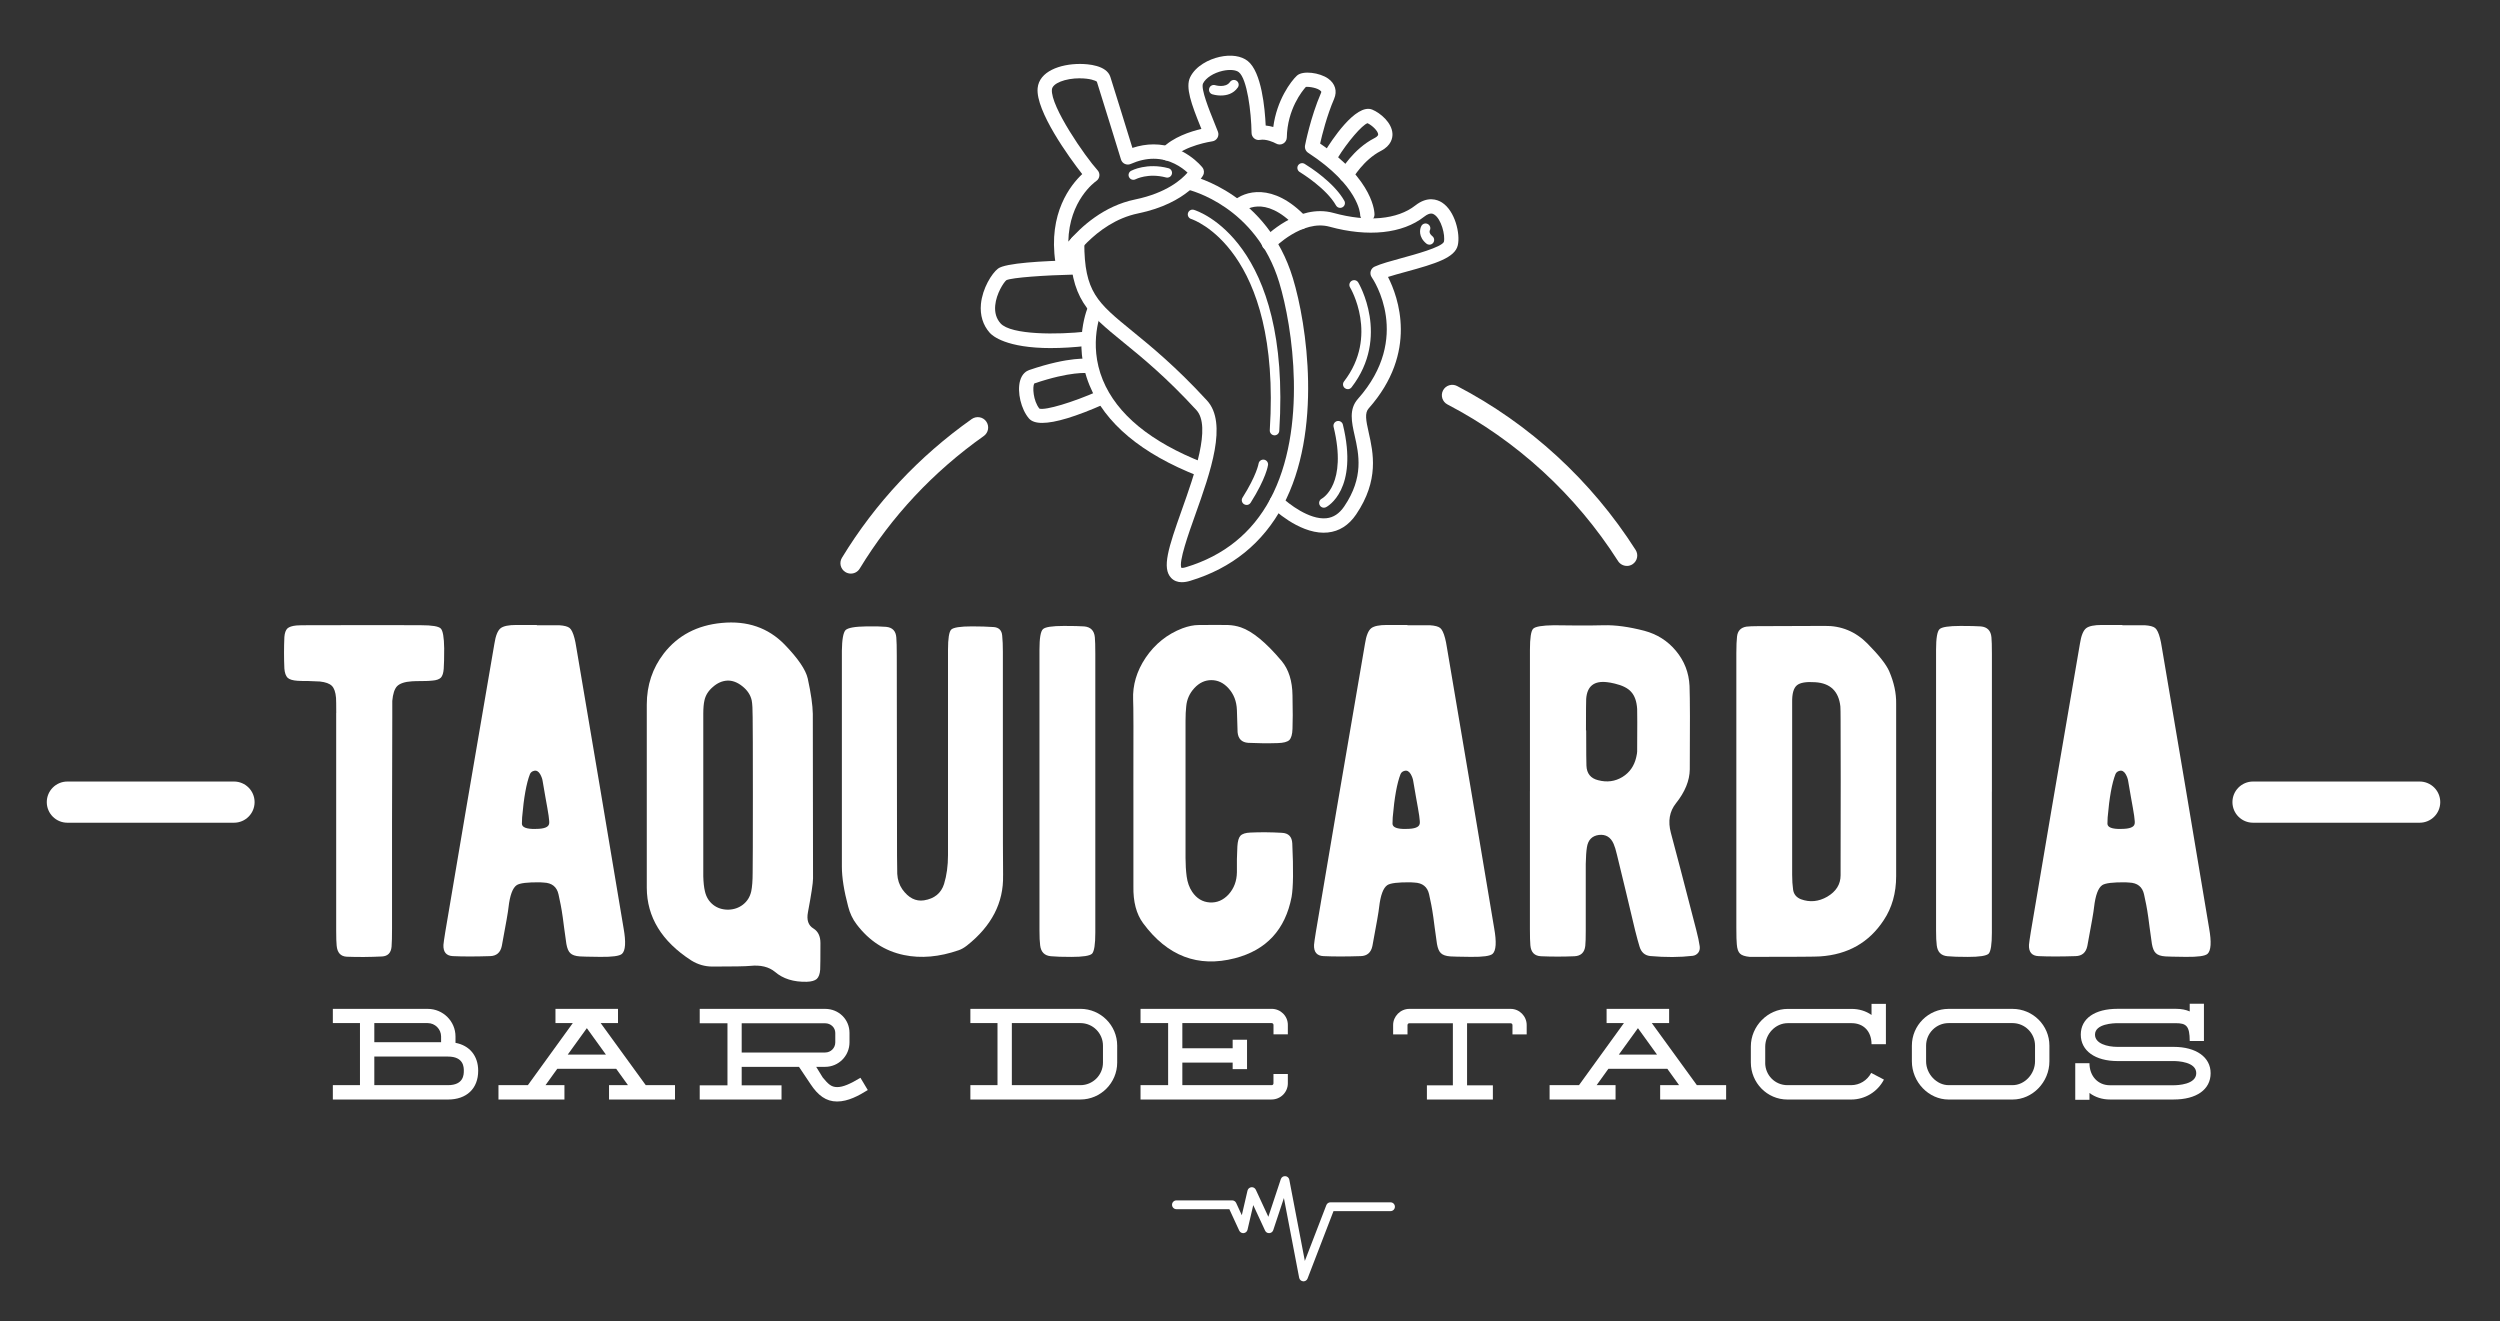 <svg xmlns="http://www.w3.org/2000/svg" viewBox="0 0 800 422.83"><rect x="0" y="0" width="800" height="422.83" fill="#333333" stroke="none"/><defs><style>      .cls-1 {        fill: #fff;      }    </style></defs><g><g id="Capa_1"><g><g><path class="cls-1" d="M336.38,111.39c-14.43,0-18.8-3.93-19.65-4.88-2.19-2.46-3.17-5.65-2.83-9.22.48-5.03,3.48-9.82,5.47-11.34,2.36-1.81,14.42-2.44,24.12-2.66h.05c1.24,0,2.26.99,2.29,2.24.03,1.27-.98,2.31-2.24,2.34-9.05.2-19.86.94-21.55,1.79-.82.64-3.22,4.28-3.57,8.06-.22,2.3.35,4.23,1.69,5.74,3.37,3.79,18.55,3.64,27.32,2.66,1.26-.14,2.39.76,2.53,2.02.14,1.26-.76,2.39-2.02,2.53-4.45.5-8.3.71-11.61.71Z"></path><path class="cls-1" d="M333.51,135.33c-2.01,0-3.43-.48-4.25-1.43-2.52-2.93-3.82-8.43-2.85-12.02.64-2.36,2.1-3.18,2.91-3.46,12.98-4.45,19.11-3.61,19.36-3.57,1.25.19,2.12,1.35,1.93,2.61-.19,1.25-1.36,2.12-2.61,1.93-.03,0-5.42-.64-17.03,3.32-.62,1.01-.38,5.53,1.64,8.05,1.96.6,10.64-2,18.86-5.63,1.16-.51,2.51.01,3.02,1.17.51,1.16-.01,2.51-1.17,3.02-9.05,4-15.68,6.01-19.81,6.01Z"></path><path class="cls-1" d="M437.53,70.9h-.04c-1.25-.02-2.26-1.04-2.25-2.29,0-.23-.47-9.17-16.63-19.72-.78-.51-1.17-1.44-1-2.35.07-.37,1.76-9.03,5.09-16.74.18-.42.11-.5-.02-.64-.91-1.03-3.74-1.47-4.8-1.35-1.12,1.24-5.93,7.08-6.1,16.19-.02.81-.46,1.55-1.17,1.95-.71.4-1.57.39-2.28-.02-.78-.44-3.22-1.52-5.11-1.17-.67.13-1.35-.04-1.88-.47-.53-.43-.83-1.07-.84-1.74-.1-6.8-1.43-17.33-4.08-19.45-.94-.76-2.97-.92-5.17-.43-2.9.65-5.42,2.27-6.28,4.04-.8,1.64,2.1,8.79,3.49,12.22.47,1.15.91,2.24,1.28,3.22.25.65.18,1.38-.17,1.98-.36.6-.96,1.01-1.65,1.1-.09.01-8.8,1.28-12.73,5.42-.87.92-2.32.95-3.24.09-.92-.87-.96-2.32-.09-3.24,3.44-3.62,9.16-5.44,12.59-6.25-.08-.2-.16-.39-.24-.59-2.96-7.3-4.94-12.72-3.36-15.95,1.77-3.63,6.01-5.74,9.39-6.5,3.67-.83,6.97-.34,9.05,1.32,4.43,3.55,5.48,15.19,5.73,20.64.87.08,1.69.26,2.43.47,1.12-8.65,5.68-14.68,7.55-16.42,1.9-1.76,7.33-.97,10,.92,2.26,1.6,2.98,4.02,1.92,6.49-2.34,5.43-3.86,11.55-4.48,14.31,17.36,11.84,17.41,22.27,17.4,22.72-.02,1.25-1.04,2.25-2.29,2.25Z"></path><path class="cls-1" d="M430.85,58.31c-.39,0-.78-.1-1.14-.3-1.1-.63-1.48-2.03-.85-3.13.17-.29,4.17-7.2,10.92-10.66.47-.24,1.25-.71,1.23-1.21-.04-1.09-1.89-2.87-3.4-3.59-1.73.56-6.45,6.04-9.58,11.17-.66,1.08-2.07,1.42-3.15.76-1.08-.66-1.42-2.07-.76-3.15,1.57-2.58,9.67-15.31,15.01-13.12,2.59,1.07,6.31,4.18,6.46,7.75.05,1.3-.36,3.75-3.72,5.47-5.55,2.84-8.99,8.8-9.03,8.86-.42.74-1.2,1.15-1.99,1.15Z"></path><path class="cls-1" d="M340.01,85.95c-.15,0-.29-.01-.44-.04-.95-.19-1.68-.95-1.83-1.91-2.39-15.83,4.92-24.87,8.57-28.29-4.22-5.37-14.93-20.22-14.27-27.49.49-5.36,7.15-7.76,13.54-7.76,2.53,0,8.53.4,9.73,4.14.99,3.07,5.32,17.1,7.06,22.73,2.28-.75,4.54-1.13,6.77-1.13,9.74,0,15.41,7.1,15.64,7.4.56.71.64,1.69.22,2.48-.19.36-4.89,8.93-20.84,12.22-13.93,2.87-22.12,16.38-22.2,16.52-.42.7-1.17,1.12-1.97,1.12ZM345.59,25.05c-4.77,0-8.8,1.61-8.98,3.59-.49,5.39,10.64,21.48,14.61,25.84.45.49.66,1.15.58,1.81-.08.66-.44,1.25-.99,1.63-.39.27-8.69,6.2-8.95,19.4,4.09-4.78,11.35-11.43,21.38-13.49,10.07-2.08,14.9-6.43,16.77-8.6-1.8-1.66-5.61-4.43-10.86-4.43-2.36,0-4.83.56-7.31,1.66-.6.27-1.28.26-1.88,0-.6-.27-1.05-.78-1.24-1.41-.06-.21-6.4-20.77-7.72-24.9-.44-.4-2.36-1.08-5.41-1.08Z"></path><path class="cls-1" d="M378.22,186.31c-1.42,0-2.57-.46-3.45-1.37-3.01-3.16-.9-9.62,3.4-21.73,4.01-11.28,9.5-26.72,4.69-31.97-9.71-10.57-17.33-16.78-23.46-21.77-11.32-9.23-17.01-13.86-17.01-31.86,0-1.27,1.03-2.29,2.29-2.29s2.29,1.03,2.29,2.29c0,15.82,4.17,19.22,15.32,28.31,5.91,4.82,14.01,11.41,23.94,22.23,6.68,7.28,1.14,22.86-3.75,36.6-2.15,6.03-5.37,15.1-4.43,16.98.17.02.6.03,1.5-.24,12.09-3.66,21.14-10.98,26.91-21.77,12.08-22.6,7.17-55.24,2.89-69.34-7.39-24.33-28.46-29.52-29.36-29.73-1.23-.29-2-1.52-1.71-2.75.29-1.23,1.52-2.01,2.74-1.72,1,.23,24.53,5.93,32.71,32.86,4.47,14.73,9.56,48.9-3.23,72.83-6.36,11.9-16.32,19.97-29.62,23.99-.97.3-1.87.44-2.67.44Z"></path><path class="cls-1" d="M423.59,170.47c-8.26,0-16.31-7.77-16.66-8.12-.9-.88-.92-2.33-.04-3.24.88-.9,2.34-.92,3.24-.04,2.13,2.07,8.82,7.3,14.27,6.77,2.3-.23,4.19-1.48,5.76-3.8,6.32-9.32,4.67-16.69,3.34-22.61-.98-4.36-1.9-8.48,1.03-11.78,17.42-19.63,4.96-38.15,4.42-38.93-.39-.56-.51-1.26-.33-1.92.18-.66.64-1.2,1.26-1.48,2.04-.93,5.28-1.81,8.71-2.75,4.1-1.12,12.64-3.44,13.45-5.16.5-2.14-.82-7.31-3.08-8.75-.39-.25-1.3-.83-3.22.68-6.92,5.43-17.95,6.6-30.27,3.21-8.71-2.4-17.72,6.78-17.81,6.88-.88.91-2.33.94-3.24.06-.91-.88-.94-2.33-.06-3.24.44-.46,10.99-11.25,22.33-8.12,10.91,3.01,20.46,2.14,26.22-2.39,3.9-3.06,7.01-1.9,8.52-.94,4.18,2.67,5.92,10.04,5.06,13.71-.92,3.93-6.92,5.83-16.69,8.49-2.05.56-4.03,1.1-5.64,1.62,3.27,6.41,9.74,24.11-6.19,42.08-1.3,1.47-.87,3.78.02,7.73,1.44,6.42,3.4,15.22-4.02,26.18-2.35,3.47-5.41,5.42-9.1,5.79-.42.04-.84.06-1.27.06Z"></path><path class="cls-1" d="M384.29,152.49c-.28,0-.56-.05-.83-.16-18.15-7.09-29.87-16.88-34.84-29.09-5.54-13.63-.47-25.11-.25-25.6.52-1.15,1.88-1.66,3.03-1.14,1.15.52,1.66,1.88,1.14,3.03-.04.1-4.47,10.28.36,22.06,4.5,10.97,15.34,19.87,32.22,26.47,1.18.46,1.76,1.79,1.3,2.97-.35.9-1.22,1.46-2.14,1.46Z"></path><path class="cls-1" d="M416.34,73.35c-.61,0-1.22-.24-1.67-.72-10.24-10.87-16.82-4.96-16.88-4.9-.92.86-2.38.81-3.24-.11-.86-.93-.82-2.38.11-3.24,3.41-3.19,12.68-6.22,23.35,5.1.87.92.83,2.37-.1,3.24-.44.42-1.01.62-1.57.62Z"></path><path class="cls-1" d="M457.41,78.3c-.34,0-.68-.11-.96-.34-2.6-2.12-2.18-4.64-1.6-5.67.41-.74,1.34-1,2.08-.58.72.41.99,1.31.6,2.04-.09.21-.29.92.84,1.84.65.53.75,1.5.22,2.15-.3.37-.74.56-1.19.56Z"></path><path class="cls-1" d="M390.71,30.57c-1.49,0-2.65-.36-2.76-.39-.81-.25-1.25-1.11-1-1.92.25-.8,1.11-1.25,1.91-1,.04.01,3.33,1,4.73-1.02.48-.69,1.43-.87,2.13-.39.69.48.87,1.43.39,2.13-1.45,2.09-3.65,2.58-5.4,2.58Z"></path><path class="cls-1" d="M431.29,124.53c-.33,0-.65-.1-.93-.32-.67-.51-.79-1.47-.28-2.14,11.2-14.53,2.04-29.95,1.94-30.1-.44-.72-.21-1.66.51-2.1.72-.44,1.66-.21,2.1.51.11.17,10.33,17.38-2.13,33.56-.3.39-.75.6-1.21.6Z"></path><path class="cls-1" d="M423.65,162.47c-.56,0-1.09-.3-1.36-.83-.38-.75-.09-1.66.65-2.05.37-.2,8.25-4.76,3.81-22.99-.2-.82.3-1.65,1.12-1.85.82-.2,1.65.3,1.85,1.12,5.07,20.79-4.94,26.2-5.37,26.42-.22.11-.46.17-.7.17Z"></path><path class="cls-1" d="M407.86,139.3s-.07,0-.1,0c-.84-.05-1.48-.78-1.43-1.62,3.7-58.21-24.86-67.52-25.15-67.61-.81-.24-1.27-1.1-1.02-1.9.24-.81,1.1-1.27,1.9-1.02,1.27.38,31.17,10.12,27.31,70.73-.05.81-.72,1.43-1.52,1.43Z"></path><path class="cls-1" d="M398.9,161.58c-.28,0-.56-.08-.82-.24-.71-.45-.93-1.4-.47-2.11,4.53-7.16,5.12-10.82,5.13-10.85.12-.83.9-1.41,1.73-1.29.83.12,1.41.88,1.3,1.71-.02.17-.61,4.24-5.57,12.08-.29.46-.79.71-1.29.71Z"></path><path class="cls-1" d="M428.85,66.52c-.53,0-1.05-.28-1.33-.78-3.04-5.37-10.75-10.16-11.61-10.69-.68-.41-.95-1.29-.6-2,.38-.75,1.3-1.06,2.05-.68.05.02.09.05.13.07,1.57.96,9.35,5.9,12.69,11.8.42.73.16,1.67-.58,2.08-.24.13-.5.2-.75.2Z"></path><path class="cls-1" d="M362.67,57.54c-.55,0-1.07-.29-1.35-.81-.4-.74-.12-1.67.63-2.07.2-.11,5.08-2.66,11.96-.83.82.22,1.3,1.05,1.09,1.87-.22.82-1.05,1.3-1.87,1.09-5.73-1.52-9.7.55-9.74.57-.23.12-.48.18-.72.18Z"></path></g><path class="cls-1" d="M520.59,181.09c-1.1,0-2.17-.55-2.81-1.54-13.53-21.23-32.41-38.56-54.6-50.13-1.63-.85-2.26-2.86-1.41-4.49.85-1.63,2.87-2.25,4.49-1.41,23.22,12.11,42.98,30.25,57.14,52.46.99,1.55.53,3.61-1.02,4.6-.55.35-1.17.52-1.79.52Z"></path><path class="cls-1" d="M272.26,183.55c-.59,0-1.19-.16-1.73-.49-1.57-.96-2.07-3-1.11-4.57,10.64-17.48,24.62-32.43,41.54-44.4,1.5-1.04,3.58-.72,4.64.79,1.06,1.5.71,3.58-.79,4.64-16.17,11.45-29.53,25.72-39.7,42.43-.62,1.03-1.72,1.6-2.84,1.6Z"></path><g><path class="cls-1" d="M107.6,228.12c0-2.51-.03-4.11-.07-4.8-.15-1.82-.59-3.1-1.33-3.84-.74-.74-2.01-1.2-3.84-1.4-.88-.04-2.09-.1-3.61-.15-1.68,0-2.85-.03-3.54-.08-1.53-.1-2.58-.42-3.17-.96-.59-.59-.93-1.57-1.04-2.95-.15-3.35-.15-6.72,0-10.11.1-1.28.42-2.19.96-2.72.54-.5,1.5-.82,2.88-.96.69-.05,1.87-.08,3.54-.08,19.98-.05,32.1-.05,36.38,0,3.49,0,5.58.35,6.27,1.04.69.68,1.06,2.8,1.11,6.35,0,3.04-.05,5.23-.15,6.56-.1,1.33-.4,2.26-.89,2.81-.54.54-1.45.86-2.72.96-.79.1-1.9.15-3.33.15s-2.56.03-3.24.08c-2.26.14-3.84.67-4.73,1.55-.84.88-1.35,2.46-1.55,4.72v5.39l-.08,33.66v33.65c0,2.65-.04,4.65-.15,5.98-.19,1.96-1.2,2.99-3.03,3.1-3.93.19-7.7.22-11.29.08-1.97-.1-3.05-1.28-3.25-3.54-.1-.89-.15-2.48-.15-4.8v-69.67Z"></path><path class="cls-1" d="M171.8,200.08h7.16c1.62.1,2.73.4,3.32.88.59.49,1.11,1.57,1.55,3.25.2.74.4,1.72.59,2.96,1.47,8.71,4,23.69,7.6,44.94,3.2,19.14,5.71,34.12,7.53,44.94.79,4.43.61,7.16-.52,8.19-.79.69-3.1,1-6.93.96-3.74-.04-5.93-.1-6.57-.15-1.43-.1-2.44-.45-3.03-1.04-.59-.54-1.01-1.52-1.26-2.95-.15-1.18-.39-2.95-.74-5.32-.29-2.36-.54-4.13-.74-5.31-.1-.74-.44-2.49-1.04-5.25-.54-2.41-2.12-3.66-4.72-3.76-.69-.05-1.08-.08-1.18-.08-3.98-.05-6.47.25-7.45.89-1.33.88-2.21,3.27-2.65,7.16-.1,1.13-.81,5.24-2.14,12.32-.44,2.12-1.7,3.2-3.77,3.25-4.67.15-8.63.15-11.88,0-2.12-.1-3.13-1.3-3.03-3.61.04-.59.24-1.96.59-4.13,3.29-19.63,5.49-32.57,6.57-38.82,5.85-34.25,8.9-52.05,9.15-53.43.39-2.56,1.06-4.21,1.99-4.94.89-.69,2.56-1.04,5.02-1.04h6.57v.08ZM171.43,265.25c2.65,0,4.08-.54,4.28-1.62.1-.29.05-1.16-.15-2.58-.2-1.33-.54-3.33-1.03-5.97-.54-3.2-.84-4.93-.89-5.17-.1-.69-.37-1.43-.81-2.21-.54-.89-1.18-1.23-1.92-1.04-.64.15-1.08.49-1.32,1.04-1.14,2.9-1.97,7.52-2.51,13.87-.05.84-.07,1.51-.07,2,0,1.18,1.47,1.75,4.43,1.7Z"></path><path class="cls-1" d="M206.97,225.46c0-6.19,1.82-11.65,5.46-16.37,4.48-5.76,10.66-9.01,18.52-9.75,8.17-.78,14.88,1.53,20.15,6.94,4.28,4.43,6.74,8.04,7.38,10.85,1.04,4.77,1.57,8.54,1.62,11.29,0,3.06.03,20.62.07,52.69,0,1.43-.54,5.01-1.62,10.77-.49,2.51.1,4.26,1.77,5.25,1.48.93,2.22,2.48,2.22,4.64,0,4.63-.03,7.46-.08,8.49-.1,1.42-.47,2.43-1.11,3.02-.64.54-1.7.84-3.17.89-4.23.1-7.62-.96-10.18-3.17-1.97-1.62-4.61-2.26-7.9-1.92-1.43.15-5.46.22-12.1.22-2.46,0-4.75-.67-6.86-2-9.4-6.1-14.12-13.83-14.17-23.17v-58.67ZM240.85,229.53c0-2.51-.1-4.31-.3-5.39-.39-1.77-1.4-3.29-3.03-4.57-1.62-1.28-3.24-1.87-4.87-1.77-1.62.1-3.15.79-4.58,2.07-1.43,1.23-2.31,2.65-2.65,4.28-.24,1.03-.37,2.46-.37,4.28v51.96c.05,1.96.22,3.56.52,4.8.4,1.82,1.28,3.27,2.66,4.36,1.32,1.03,2.92,1.55,4.8,1.55,1.82-.05,3.39-.59,4.72-1.62,1.38-1.08,2.26-2.51,2.65-4.28.29-1.38.45-3.4.45-6.06.04-2.21.07-10.48.07-24.79s-.03-22.44-.07-24.79Z"></path><path class="cls-1" d="M320.98,280.15c.2,8.71-3.67,16.19-11.58,22.44-.89.69-1.75,1.18-2.58,1.47-6.25,2.17-12.1,2.69-17.56,1.55-6.1-1.27-11.14-4.54-15.13-9.81-1.29-1.67-2.19-3.59-2.73-5.76-1.33-5.01-2-9.25-2-12.69v-69.15c.05-3.59.44-5.78,1.18-6.57.79-.74,2.97-1.13,6.57-1.18,2.8-.05,4.94,0,6.42.14,2.02.2,3.1,1.33,3.25,3.4.1,1.13.15,3.1.15,5.9l.08,63.91c0,2.16.02,4.11.07,5.83.1,1.87.64,3.52,1.62,4.94,1.97,2.76,4.28,3.94,6.94,3.54,3.35-.54,5.48-2.29,6.42-5.24.84-2.76,1.26-5.83,1.26-9.22v-65.69c0-3.64.34-5.8,1.03-6.49.69-.68,2.9-1.03,6.64-1.03,2.56,0,4.9.07,7.02.22,1.62.15,2.51,1.06,2.65,2.73.15,1.43.22,3.17.22,5.24v35.72c0,22.04.02,33.98.07,35.79Z"></path><path class="cls-1" d="M350.5,253.29v45.17c0,3.74-.35,5.97-1.04,6.72-.74.69-2.95,1.03-6.64,1.03-2.85,0-5.05-.07-6.57-.22-2.01-.19-3.15-1.35-3.4-3.47-.15-1.08-.22-2.68-.22-4.8v-89.81c0-3.69.36-5.88,1.11-6.57.68-.69,2.92-1.04,6.72-1.04,2.95,0,5.12.05,6.49.15,2.07.19,3.2,1.35,3.4,3.47.1,1.04.15,2.8.15,5.31v44.06Z"></path><path class="cls-1" d="M362.68,252.85c.05-17.81.03-27.45-.08-28.93-.19-4.67,1.13-9.15,3.99-13.43,3-4.43,6.93-7.57,11.81-9.44,1.87-.69,3.59-1.04,5.16-1.04,4.33-.05,7.48-.05,9.45,0,1.38.05,2.73.29,4.06.74,3.74,1.28,8.09,4.87,13.06,10.77,2.26,2.71,3.42,6.4,3.47,11.07.1,4.87.1,8.41,0,10.62-.05,1.77-.4,2.98-1.03,3.62-.65.59-1.87.91-3.69.96-3.15.1-6.3.07-9.45-.08-2.07-.15-3.2-1.28-3.4-3.39,0,.04-.07-2.32-.22-7.09-.1-2.81-1-5.14-2.72-7.01-1.58-1.73-3.4-2.58-5.46-2.58s-3.89.86-5.46,2.58c-1.53,1.67-2.39,3.61-2.58,5.83-.15,1.28-.22,2.85-.22,4.73v43.76c0,2.11.12,4.08.36,5.9.25,1.92.84,3.57,1.77,4.95,1.43,2.11,3.29,3.24,5.61,3.39,2.31.15,4.33-.72,6.05-2.58,1.72-1.92,2.61-4.28,2.65-7.09v-4.13c.05-1.67.1-3.04.15-4.13.1-1.67.42-2.8.96-3.39.59-.64,1.67-.99,3.24-1.04,3.2-.15,6.54-.12,10.04.08,2.12.1,3.22,1.23,3.33,3.39.39,8.42.31,14.12-.22,17.12-2.02,10.48-8.07,17.02-18.15,19.63-11.81,3.05-21.6-.69-29.37-11.22-2.17-2.95-3.2-6.88-3.1-11.81v-30.77Z"></path><path class="cls-1" d="M450.39,200.08h7.16c1.62.1,2.73.4,3.32.88.59.49,1.11,1.57,1.55,3.25.2.74.4,1.72.59,2.96,1.47,8.71,4,23.69,7.6,44.94,3.2,19.14,5.71,34.12,7.53,44.94.79,4.43.61,7.16-.52,8.19-.79.69-3.1,1-6.93.96-3.74-.04-5.93-.1-6.57-.15-1.43-.1-2.44-.45-3.03-1.04-.59-.54-1.01-1.52-1.26-2.95-.15-1.18-.39-2.95-.74-5.32-.29-2.36-.54-4.13-.74-5.31-.1-.74-.44-2.49-1.04-5.25-.54-2.41-2.12-3.66-4.72-3.76-.69-.05-1.08-.08-1.18-.08-3.98-.05-6.47.25-7.45.89-1.33.88-2.21,3.27-2.65,7.16-.1,1.13-.81,5.24-2.14,12.32-.44,2.12-1.7,3.2-3.77,3.25-4.67.15-8.63.15-11.88,0-2.12-.1-3.13-1.3-3.03-3.61.04-.59.24-1.96.59-4.13,3.29-19.63,5.49-32.57,6.57-38.82,5.85-34.25,8.9-52.05,9.15-53.43.39-2.56,1.06-4.21,1.99-4.94.89-.69,2.56-1.04,5.02-1.04h6.57v.08ZM450.02,265.25c2.65,0,4.08-.54,4.28-1.62.1-.29.05-1.16-.15-2.58-.2-1.33-.54-3.33-1.03-5.97-.54-3.2-.84-4.93-.89-5.17-.1-.69-.37-1.43-.81-2.21-.54-.89-1.18-1.23-1.92-1.04-.64.15-1.08.49-1.32,1.04-1.14,2.9-1.97,7.52-2.51,13.87-.05.84-.07,1.51-.07,2,0,1.18,1.47,1.75,4.43,1.7Z"></path><path class="cls-1" d="M489.58,253.15v-45.24c0-3.79.35-6.03,1.04-6.72.68-.69,2.88-1.06,6.57-1.11,1.03,0,3.71.03,8.04.08,3.29,0,5.96-.03,7.97-.08,3.74-.1,8.07.49,12.99,1.77,4.08,1.09,7.45,3.22,10.11,6.42,2.7,3.25,4.15,6.98,4.35,11.22.15,3.98.17,12.9.08,26.72-.05,3.59-1.53,7.21-4.43,10.85-2.07,2.6-2.61,5.76-1.62,9.45,1.32,4.87,4.03,15.22,8.12,31.07.54,2.07.91,3.82,1.11,5.24.1.79-.05,1.45-.44,2-.45.59-1.04.93-1.77,1.04-4.18.49-8.74.51-13.66.07-1.72-.2-2.85-1.21-3.39-3.03-.4-1.28-.86-3.01-1.41-5.17-.54-2.26-1.5-6.29-2.88-12.1-1.23-5.17-2.21-9.22-2.95-12.18-.35-1.47-.69-2.61-1.04-3.39-.93-2.17-2.51-3.13-4.72-2.88-2.21.29-3.49,1.62-3.84,3.98-.2,1.18-.32,2.96-.37,5.32v21.4c0,2.22-.04,3.82-.15,4.8-.24,2.12-1.4,3.22-3.47,3.32-3.59.15-7.16.15-10.7,0-2.07-.1-3.2-1.25-3.4-3.47-.1-1.04-.15-2.8-.15-5.31v-44.06ZM507.58,233.73c0,6.79.03,10.55.08,11.29.1,2.51,1.35,4.06,3.76,4.65,2.81.74,5.39.4,7.75-1.03,2.31-1.43,3.79-3.54,4.43-6.35.2-.89.29-1.48.29-1.78.05-7.92.05-12.47,0-13.65-.15-2.41-.79-4.23-1.92-5.46-1.03-1.18-2.78-2.07-5.24-2.65-1.03-.25-1.82-.39-2.36-.44-4.23-.54-6.49,1.23-6.79,5.31-.04.5-.07,3.86-.07,10.11h.07Z"></path><path class="cls-1" d="M555.63,209.01c0-2.37.08-4.13.22-5.32.2-1.82,1.2-2.88,3.03-3.17.88-.1,2.07-.15,3.54-.15,14.81-.05,21.94-.08,21.4-.08,5.36-.1,9.96,1.8,13.8,5.69,3.69,3.74,6.01,6.69,6.94,8.86,1.52,3.54,2.26,6.98,2.21,10.32v55.21c0,5.41-1.33,10.11-3.98,14.09-4.68,7.14-11.46,11-20.37,11.59-1.03.1-8.33.15-21.91.15h-.59c-1.52-.15-2.56-.49-3.1-1.03-.59-.54-.93-1.53-1.04-2.96-.1-.88-.15-2.66-.15-5.32v-87.89ZM573.49,253.22v26.72c0,1.77.1,3.34.3,4.72.19,1.47,1.03,2.51,2.51,3.1,2.85,1.04,5.65.77,8.41-.81,2.85-1.68,4.28-3.97,4.28-6.87v-3.54c.05-20.62.05-36.06,0-46.35,0-2.01-.03-3.4-.07-4.13-.54-4.87-3.22-7.45-8.05-7.75-2.85-.2-4.8.12-5.83.96-1.09.88-1.6,2.7-1.55,5.46v28.48Z"></path><path class="cls-1" d="M637.4,253.29v45.17c0,3.74-.35,5.97-1.03,6.72-.74.69-2.96,1.03-6.65,1.03-2.85,0-5.04-.07-6.56-.22-2.02-.19-3.15-1.35-3.4-3.47-.15-1.08-.22-2.68-.22-4.8v-89.81c0-3.69.37-5.88,1.11-6.57.69-.69,2.93-1.04,6.72-1.04,2.96,0,5.12.05,6.5.15,2.07.19,3.19,1.35,3.39,3.47.1,1.04.15,2.8.15,5.31v44.06Z"></path><path class="cls-1" d="M679.17,200.08h7.16c1.62.1,2.73.4,3.32.88.59.49,1.11,1.57,1.55,3.25.2.74.4,1.72.59,2.96,1.47,8.71,4,23.69,7.6,44.94,3.2,19.14,5.71,34.12,7.53,44.94.79,4.43.61,7.16-.52,8.19-.79.69-3.1,1-6.93.96-3.74-.04-5.93-.1-6.57-.15-1.43-.1-2.44-.45-3.03-1.04-.59-.54-1.01-1.52-1.26-2.95-.15-1.18-.39-2.95-.74-5.32-.29-2.36-.54-4.13-.74-5.31-.1-.74-.44-2.49-1.04-5.25-.54-2.41-2.12-3.66-4.72-3.76-.69-.05-1.08-.08-1.18-.08-3.98-.05-6.47.25-7.45.89-1.33.88-2.21,3.27-2.65,7.16-.1,1.13-.81,5.24-2.14,12.32-.44,2.12-1.7,3.2-3.77,3.25-4.67.15-8.63.15-11.88,0-2.12-.1-3.13-1.3-3.03-3.61.04-.59.24-1.96.59-4.13,3.29-19.63,5.49-32.57,6.57-38.82,5.85-34.25,8.9-52.05,9.15-53.43.39-2.56,1.06-4.21,1.99-4.94.89-.69,2.56-1.04,5.02-1.04h6.57v.08ZM678.8,265.25c2.65,0,4.08-.54,4.28-1.62.1-.29.05-1.16-.15-2.58-.2-1.33-.54-3.33-1.03-5.97-.54-3.2-.84-4.93-.89-5.17-.1-.69-.37-1.43-.81-2.21-.54-.89-1.18-1.23-1.92-1.04-.64.15-1.08.49-1.32,1.04-1.14,2.9-1.97,7.52-2.51,13.87-.05.84-.07,1.51-.07,2,0,1.18,1.47,1.75,4.43,1.7Z"></path></g><path class="cls-1" d="M417.11,410.02s-.08,0-.12,0c-.63-.06-1.14-.52-1.26-1.14l-4.88-25.51-3.41,10.27c-.18.55-.68.93-1.26.96-.61.05-1.12-.29-1.36-.82l-3.78-8.15-1.83,7.88c-.14.59-.63,1.02-1.23,1.09-.59.07-1.17-.26-1.43-.81l-3.16-6.85h-16.93c-.78,0-1.41-.63-1.41-1.41s.63-1.41,1.41-1.41h17.83c.55,0,1.05.32,1.28.82l1.81,3.93,1.82-7.87c.14-.59.63-1.02,1.23-1.09.62-.07,1.17.26,1.43.81l4.01,8.65,3.99-12.04c.2-.61.76-1,1.43-.96.64.04,1.17.51,1.29,1.14l4.97,25.99,6.88-17.86c.21-.54.73-.9,1.32-.9h19.21c.78,0,1.41.63,1.41,1.41s-.63,1.41-1.41,1.41h-18.24l-8.3,21.57c-.21.55-.74.9-1.32.9Z"></path><g><path class="cls-1" d="M153.02,342.65c0,5.7-3.71,9.2-9.67,9.2h-36.84v-4.6h8.68v-19.86h-8.68v-4.55h30.36c4.91,0,8.89,3.97,8.89,8.83v2.04c4.49.84,7.26,4.13,7.26,8.94ZM119.78,327.39v6.12h21.37v-1.83c0-2.35-1.93-4.29-4.29-4.29h-17.09ZM148.42,342.65c0-1.1,0-4.55-5.07-4.55h-23.57v9.15h23.57c5.07,0,5.07-3.45,5.07-4.6Z"></path><path class="cls-1" d="M216,347.25v4.6h-21.11v-4.6h6.06l-3.76-5.23h-18.87l-3.76,5.23h6.06v4.6h-21.11v-4.6h9.41l14.37-19.86h-5.54v-4.55h20.01v4.55h-5.54l14.42,19.86h9.35ZM193.9,337.48l-6.11-8.47-6.12,8.47h12.23Z"></path><path class="cls-1" d="M277.68,348.82c-2.87,1.78-6.27,3.66-9.82,3.66s-6.11-1.98-8.47-5.54l-3.71-5.54h-18.34v5.9h12.75v4.55h-26.18v-4.55h8.88v-19.86h-8.88v-4.6h40.14c4.39,0,7.79,3.4,7.79,7.68v3.03c0,4.34-3.5,7.84-7.79,7.84h-2.87l2.09,3.4c1.78,2.14,2.72,3.08,4.65,3.08,1.83,0,4.13-.99,7.42-2.98l2.35,3.92ZM237.34,336.8h26.71c1.78,0,3.24-1.41,3.24-3.24v-3.03c0-1.73-1.46-3.08-3.24-3.08h-26.71v9.35Z"></path><path class="cls-1" d="M357.5,334.6v5.43c0,6.48-5.28,11.81-11.76,11.81h-35.22v-4.6h8.68v-19.86h-8.68v-4.55h35.22c6.48,0,11.76,5.28,11.76,11.76ZM352.95,334.6c0-3.97-3.24-7.21-7.21-7.21h-21.95v19.86h21.95c3.97,0,7.21-3.24,7.21-7.21v-5.43Z"></path><path class="cls-1" d="M407.52,331v-3.03c0-.31-.26-.58-.58-.58h-28.59v8.05h16.1v-2.72h4.6v9.41h-4.6v-2.09h-16.1v7.21h28.64c.26,0,.52-.26.52-.58v-2.98h4.6v2.98c0,2.82-2.3,5.17-5.23,5.17h-41.91v-4.6h8.83v-19.86h-8.83v-4.55h41.96c2.87,0,5.18,2.3,5.18,5.12v3.03h-4.6Z"></path><path class="cls-1" d="M488.54,328.02v2.98h-4.55v-2.98c0-.31-.26-.58-.58-.58h-13.95v19.86h8.26v4.55h-21.11v-4.55h8.31v-19.86h-13.95c-.31,0-.57.26-.57.58v2.98h-4.6v-2.98c0-2.82,2.35-5.18,5.17-5.18h32.45c2.82,0,5.12,2.35,5.12,5.18Z"></path><path class="cls-1" d="M552.36,347.25v4.6h-21.11v-4.6h6.06l-3.76-5.23h-18.87l-3.76,5.23h6.06v4.6h-21.11v-4.6h9.41l14.37-19.86h-5.54v-4.55h20.01v4.55h-5.54l14.42,19.86h9.35ZM530.25,337.48l-6.11-8.47-6.12,8.47h12.23Z"></path><path class="cls-1" d="M564.86,340.09c0,3.97,3.14,7.16,7.11,7.16h20.38c2.72,0,5.17-1.52,6.43-3.92l4.08,2.14c-2.04,3.92-6.06,6.38-10.5,6.38h-20.38c-6.53,0-11.71-5.38-11.71-11.86v-5.12c0-6.53,5.43-12.02,11.81-12.02h20.43c2.4,0,4.6.68,6.38,1.94v-3.55h4.6v12.91h-4.6c0-4.08-2.51-6.74-6.38-6.74h-20.43c-3.92,0-7.21,3.45-7.21,7.53v5.18Z"></path><path class="cls-1" d="M623.56,351.85c-6.38,0-11.76-5.59-11.76-12.23v-5.02c0-6.48,5.28-11.76,11.76-11.76h20.44c6.53,0,11.81,5.28,11.81,11.76v5.02c0,6.64-5.38,12.23-11.81,12.23h-20.44ZM623.56,327.39c-3.97,0-7.21,3.24-7.21,7.21v5.02c0,4.08,3.4,7.63,7.21,7.63h20.44c3.87,0,7.21-3.55,7.21-7.63v-5.02c0-3.97-3.24-7.21-7.21-7.21h-20.44Z"></path><path class="cls-1" d="M707.4,343.43c0,5.23-4.55,8.41-11.81,8.41h-20.43c-2.46,0-4.7-.73-6.53-2.09v2.19h-4.55v-11.71h4.55c0,4.13,2.72,7.05,6.53,7.05h20.43c1.2,0,7.21-.21,7.21-3.87s-6.01-3.87-7.21-3.87h-17.98c-7.16,0-11.76-3.29-11.76-8.46s4.5-8.26,11.76-8.26h18.66c1.83,0,3.24.31,4.44.84v-2.46h4.55v11.92h-4.55c0-4.86-1.15-5.7-4.44-5.7h-18.66c-1.2,0-7.21.16-7.21,3.66,0,2.87,3.92,3.92,7.21,3.92h17.98c7.16,0,11.81,3.29,11.81,8.41Z"></path></g><path class="cls-1" d="M774.29,263.27h-53.32c-3.64,0-6.59-2.95-6.59-6.59s2.95-6.59,6.59-6.59h53.32c3.64,0,6.59,2.95,6.59,6.59s-2.95,6.59-6.59,6.59Z"></path><path class="cls-1" d="M74.88,263.27H21.56c-3.64,0-6.59-2.95-6.59-6.59s2.95-6.59,6.59-6.59h53.32c3.64,0,6.59,2.95,6.59,6.59s-2.95,6.59-6.59,6.59Z"></path></g></g></g></svg>